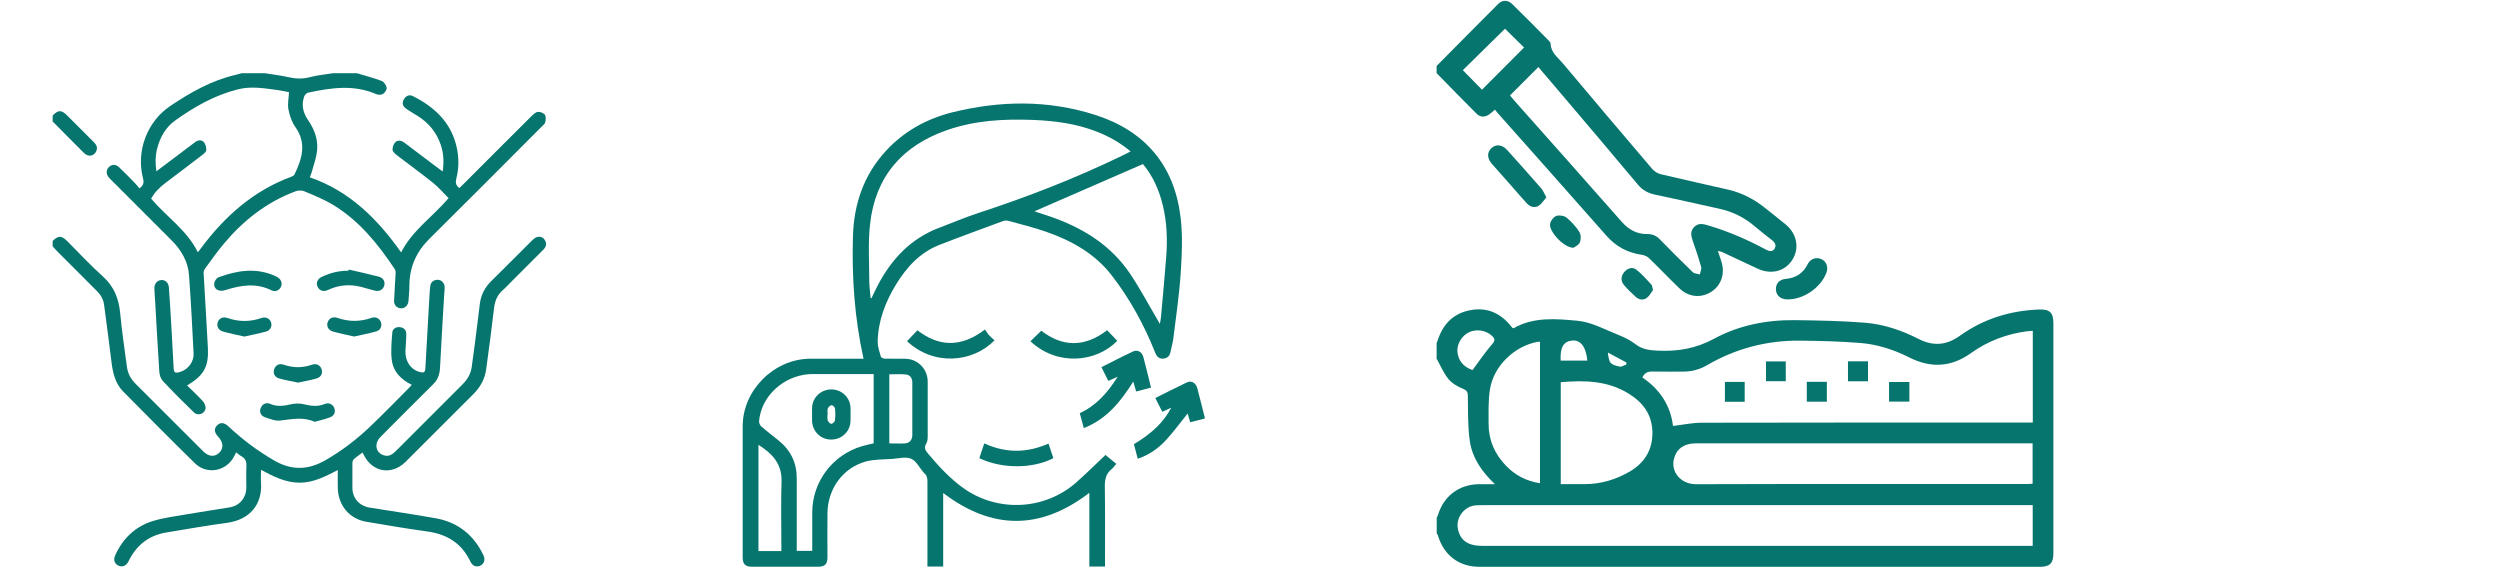 <?xml version="1.0" encoding="UTF-8"?>
<svg xmlns="http://www.w3.org/2000/svg" xmlns:xlink="http://www.w3.org/1999/xlink" viewBox="0 0 279.32 65.12">
  <defs>
    <style>
      .cls-1 {
        fill: none;
      }

      .cls-2 {
        clip-path: url(#clippath);
      }

      .cls-3 {
        fill: #06756e;
      }

      .cls-4 {
        fill: #cfd9d8;
        mix-blend-mode: multiply;
      }

      .cls-5 {
        isolation: isolate;
      }
    </style>
    <clipPath id="clippath">
      <rect class="cls-1" x="1447.31" y="-1338.92" width="1590.78" height="3622.14"></rect>
    </clipPath>
  </defs>
  <g class="cls-5">
    <g id="Layer_1" data-name="Layer 1">
      <g class="cls-2">
        <path class="cls-4" d="m1357.33,1505.3v138.17c0,47.93,36.17,89.77,83.99,92.87,52.41,3.39,95.97-38.11,95.97-89.79v-141.25c0-37.52-22.98-69.65-55.62-83.15,7.96-139.67,53.7-436.82,195.87-487.96,95.37-34.3,179.59,10.74,188.89,16l9.28,5.25c26.09,14.75,48.68,35.36,64.28,60.95,49.84,81.76,79.71,193.47,88.99,353.41,5.25,90.45,14.57,148.87,24.19,186.44,7.61,29.72,34.51,50.77,65.17,49.73,168.85-5.73,344.05-113.84,447.59-295.07,103.54-181.23,107.71-387.06,26.91-535.43-14.67-26.94-46.46-39.42-75.93-30.89-37.26,10.79-92.31,32.42-172.9,73.83-144.01,74-256.25,104.86-352.68,102.72-29.13-.65-57.53-9.24-82.9-23.58l-9.3-5.26c-19.59-11.06-123.39-64.08-244.1-20.67-41.82,15.04-76.38,43.61-104.97,80.26v-.05c30.02-216.28,159.18-408.76,345.53-514.89l15.04-8.5c25.71-14.53,54.55-23.2,84.08-23.61,95.67-1.34,206.98,29.68,349.3,102.82,80.58,41.41,135.64,63.04,172.9,73.83,29.47,8.53,61.25-3.95,75.93-30.89,80.81-148.37,76.64-354.2-26.91-535.43-103.54-181.23-278.74-289.34-447.59-295.07-30.66-1.04-57.56,20.01-65.17,49.73-9.63,37.57-18.95,95.99-24.19,186.44-9.38,161.77-39.84,274.19-90.73,356.19-15.6,25.14-37.92,45.42-63.68,59.98l-8.15,4.6-3.77,2.14c-204.14,116.27-345.62,326.93-378.45,563.52l-3.64,26.21V131.42c0-29.56,6.66-58.94,20.85-84.87,46.13-84.31,128.45-166.06,263.43-253.92,75.93-49.43,122.03-86.5,149.87-113.5,22.03-21.35,26.96-55.15,10.85-81.25-88.74-143.77-269.53-242.25-478.24-242.25s-389.5,98.49-478.25,242.25c-16.11,26.11-11.18,59.9,10.84,81.25,27.85,27,73.94,64.07,149.88,113.5,134.97,87.86,217.3,169.6,263.43,253.91,14.19,25.93,20.85,55.31,20.85,84.87v837.48l-3.64-26.21c-32.83-236.59-174.31-447.25-378.43-563.5l-11.94-6.75c-25.76-14.56-48.07-34.84-63.67-59.98-50.89-82.01-81.36-194.43-90.74-356.21-5.25-90.45-14.57-148.87-24.19-186.44-7.61-29.72-34.51-50.77-65.17-49.73-168.85,5.73-344.05,113.84-447.59,295.07-103.54,181.22-107.71,387.06-26.91,535.42,14.67,26.94,46.46,39.42,75.93,30.89,37.26-10.79,92.31-32.42,172.9-73.83,142.33-73.14,253.64-104.16,349.32-102.82,29.53.41,58.36,9.07,84.07,23.61l11.45,6.47,3.6,2.05c186.33,106.12,315.48,298.59,345.5,514.87v.05c-28.58-36.65-63.15-65.22-104.97-80.26-120.68-43.42-224.51,9.61-244.11,20.67l-9.29,5.25c-25.37,14.34-53.77,22.93-82.9,23.58-96.43,2.14-208.68-28.72-352.68-102.72-80.58-41.41-135.64-63.04-172.9-73.83-29.47-8.53-61.26,3.95-75.93,30.89-80.81,148.37-76.64,354.2,26.91,535.42,103.54,181.23,278.74,289.34,447.59,295.07,30.66,1.04,57.56-20.01,65.17-49.73,9.63-37.57,18.95-95.99,24.19-186.44,9.28-159.94,39.14-271.65,88.99-353.41,15.6-25.59,38.19-46.2,64.28-60.95l9.29-5.25c9.29-5.25,93.48-50.29,188.88-15.99,142.17,51.14,187.92,348.28,195.87,487.96-32.64,13.5-55.63,45.63-55.63,83.15Z"></path>
      </g>
      <g>
        <path class="cls-3" d="m39.91,8.19c.92.28,1.85.52,2.75.86.25.1.49.47.54.76.04.2-.2.55-.4.68-.19.12-.55.13-.76.03-2.51-1.1-5.06-.71-7.6-.17-.18.04-.39.25-.45.42-.34.95-.13,1.83.43,2.65.78,1.13,1.21,2.37.96,3.75-.13.72-.37,1.41-.57,2.12-.04.15-.11.3-.2.52,4.42,1.52,7.55,4.63,10.21,8.39,1.24-2.45,3.49-3.95,5.3-6.06-.56-.55-1.08-1.18-1.71-1.69-1.33-1.07-2.71-2.06-4.06-3.1-.2-.16-.47-.39-.49-.6-.02-.28.1-.64.29-.84.29-.3.69-.22,1.03.03,1.13.85,2.26,1.71,3.39,2.56.27.2.54.4.89.66.15-1.06.11-2.01-.2-2.94-.46-1.38-1.32-2.45-2.54-3.23-.45-.29-.93-.55-1.36-.86-.37-.26-.47-.64-.23-1.04.23-.39.6-.56,1.01-.35,2.36,1.2,4.2,2.86,4.85,5.56.29,1.21.31,2.42,0,3.62-.12.46-.07.79.33,1.09.13-.13.28-.26.41-.39,2.56-2.56,5.12-5.13,7.69-7.68.2-.19.45-.43.7-.44.25-.02.63.13.76.33.14.2.1.57.04.84-.04.18-.26.33-.41.49-4.17,4.18-8.33,8.36-12.53,12.52-1.47,1.46-2.23,3.16-2.24,5.23,0,.57-.06,1.15-.1,1.72-.04.49-.39.83-.83.82-.45-.01-.8-.36-.78-.85.04-1.02.12-2.04.17-3.06,0-.15,0-.33-.08-.45-1.88-2.83-4-5.45-6.95-7.23-1-.6-2.11-1.04-3.2-1.5-.27-.11-.68-.09-.97.02-3.2,1.2-5.8,3.24-7.98,5.84-.75.89-1.42,1.85-2.11,2.79-.1.13-.17.32-.16.48.15,2.81.34,5.62.48,8.43.1,2.06-.47,3.04-2.33,4.15.6.58,1.2,1.13,1.74,1.73.19.2.35.54.33.79-.05.63-.84.93-1.3.49-1.19-1.14-2.35-2.31-3.48-3.52-.23-.25-.37-.67-.39-1.03-.18-2.59-.31-5.19-.46-7.79-.03-.5-.08-1-.09-1.5-.02-.53.3-.91.75-.95.45-.04.83.28.87.82.11,1.52.2,3.04.29,4.56.09,1.47.16,2.94.24,4.4.03.58.14.65.71.49.87-.25,1.57-1.11,1.52-2.06-.14-2.92-.3-5.84-.51-8.75-.11-1.52-.85-2.79-1.92-3.87-2.25-2.25-4.49-4.49-6.74-6.74-.1-.1-.21-.2-.3-.31-.32-.38-.31-.85,0-1.16.34-.33.77-.34,1.15.02.6.57,1.18,1.16,1.75,1.75.19.19.35.41.52.6.48-.33.52-.66.39-1.15-.77-3.01.46-6.3,3.04-8.04,2.26-1.52,4.63-2.87,7.33-3.49.22-.05.44-.12.66-.18.86,0,1.72,0,2.58,0,.88.14,1.77.24,2.64.44.8.18,1.56.22,2.37.01.86-.23,1.75-.31,2.63-.45.9,0,1.79,0,2.69,0Zm-17.84,19.99s.07-.03.09-.06c.1-.13.2-.25.29-.38,2.66-3.58,5.89-6.45,10.14-8.01.12-.04.27-.14.32-.25.83-1.74,1.38-3.46.1-5.27-.4-.56-.65-1.28-.78-1.97-.12-.61.03-1.26.06-1.94-.41-.08-.84-.18-1.28-.24-1.46-.19-2.92-.45-4.38-.09-2.6.64-4.88,1.94-7.03,3.47-1.09.77-1.72,1.9-2.05,3.19-.2.8-.21,1.61-.08,2.51.5-.37.91-.68,1.32-.99,1-.76,2-1.51,3.01-2.27.32-.24.72-.29.98,0,.19.22.28.6.27.9-.01.19-.28.4-.47.55-1.35,1.04-2.71,2.06-4.07,3.09-.66.5-1.24,1.06-1.62,1.78,1.73,2.03,4,3.52,5.2,5.96Z"></path>
        <path class="cls-3" d="m5.88,26.92c.67-.63.98-.62,1.66.05,1.31,1.31,2.56,2.67,3.94,3.9,1.27,1.14,1.8,2.51,1.95,4.15.19,2.01.49,4.02.76,6.02.1.71.44,1.32.95,1.83,2.53,2.52,5.05,5.05,7.58,7.57.59.59,1.25.64,1.76.16.52-.5.49-1.17-.1-1.8-.45-.49-.49-.9-.13-1.27.36-.37.79-.34,1.27.11,1.58,1.47,3.28,2.76,5.17,3.84,1.92,1.1,3.76,1.03,5.65-.05,1.8-1.03,3.44-2.28,4.94-3.7,1.54-1.46,3.01-2.98,4.5-4.48.07-.07.14-.16.22-.26-1.2-.58-2.07-1.47-2.23-2.79-.12-1-.02-2.04.06-3.05.03-.41.41-.64.83-.6.44.04.74.31.73.78,0,.63-.06,1.25-.09,1.88-.05,1.12.57,2.07,1.53,2.33.56.16.67.09.7-.49.16-2.72.31-5.44.46-8.17.02-.3.04-.61.08-.91.06-.47.37-.69.81-.71.41-.02.78.35.8.79.01.32-.04.64-.06.97-.16,2.7-.32,5.41-.46,8.11-.04.72-.26,1.31-.78,1.82-1.96,1.94-3.92,3.9-5.86,5.86-.75.75-.56,1.77.36,2.06.56.18.96-.09,1.34-.47,2.49-2.49,4.97-4.98,7.46-7.46.54-.54.91-1.16,1.02-1.91.24-1.69.45-3.37.66-5.06.09-.68.17-1.35.25-2.03.13-1.02.58-1.86,1.32-2.58,1.51-1.48,3-2.99,4.5-4.48.16-.16.35-.32.56-.39.38-.11.71.02.91.38.21.39.1.73-.19,1.02-1.17,1.17-2.33,2.34-3.5,3.5-.34.34-.67.71-1.03,1.02-.64.55-.9,1.26-.99,2.08-.27,2.28-.56,4.55-.88,6.82-.15,1.06-.66,1.96-1.42,2.72-2.53,2.52-5.05,5.05-7.58,7.57-1.56,1.55-3.74,1.17-4.69-.82-.03-.06-.07-.12-.12-.22-.34.26-.68.48-.98.76-.11.1-.15.31-.15.47-.01.9-.01,1.79,0,2.69,0,1.17.76,2.04,1.92,2.23,2.47.4,4.96.76,7.42,1.2,2.46.45,4.22,1.86,5.3,4.12.24.51.08.98-.37,1.18-.43.19-.86.02-1.1-.49-.96-2.03-2.61-3.04-4.8-3.34-2.29-.32-4.57-.7-6.84-1.09-1.86-.32-3.11-1.83-3.16-3.74-.02-.65,0-1.29,0-2.03-1.38.7-2.71,1.41-4.25,1.41-1.56,0-2.91-.67-4.33-1.44,0,.52-.03.95,0,1.39.18,2.5-1.27,4.2-3.83,4.54-2.25.3-4.49.7-6.74,1.07-1.88.31-3.25,1.33-4.13,3.02-.04.08-.07.16-.12.24-.26.48-.69.65-1.12.44-.43-.21-.58-.64-.35-1.15.84-1.85,2.21-3.2,4.15-3.81,1.22-.38,2.51-.54,3.78-.76,1.61-.28,3.22-.51,4.83-.78,1.16-.19,1.89-1.07,1.89-2.26,0-.79-.03-1.58.01-2.37.02-.48-.1-.82-.52-1.06-.22-.12-.4-.3-.63-.46-.08.16-.15.3-.22.44-.85,1.67-3.03,2.1-4.37.79-2.71-2.65-5.37-5.34-8.03-8.03-.9-.91-1.16-2.1-1.31-3.33-.25-2.12-.55-4.23-.82-6.34-.08-.62-.36-1.11-.79-1.54-1.46-1.45-2.92-2.92-4.38-4.38-.2-.2-.39-.42-.58-.63,0-.22,0-.43,0-.65Z"></path>
        <path class="cls-3" d="m5.88,12.92c.6-.65.98-.66,1.6-.04,1,1,2,2,3,3,.32.32.48.67.23,1.1-.28.49-.88.56-1.32.12-1.18-1.17-2.34-2.35-3.51-3.53,0-.22,0-.43,0-.65Z"></path>
        <path class="cls-3" d="m35.14,47.12c-1.26-.57-2.55-.28-3.85-.13-.55.06-1.15-.19-1.7-.38-.49-.17-.64-.63-.45-1.05.19-.43.6-.63,1.06-.43.75.32,1.48.24,2.25.05.5-.12,1.07-.13,1.57,0,.77.19,1.5.27,2.25-.04.46-.19.88,0,1.07.43.18.42.03.87-.45,1.05-.54.21-1.12.34-1.74.51Z"></path>
        <path class="cls-3" d="m31.47,31.72c-.01.55-.59.99-1.11.73-1.75-.88-3.47-.58-5.22-.03-.72.23-1.32-.16-1.2-.79.04-.24.25-.57.47-.65,2.1-.77,4.22-1.11,6.36-.13.39.18.67.4.7.86Z"></path>
        <path class="cls-3" d="m38.98,30.12c1.13.26,2.26.51,3.37.8.51.14.72.59.56,1.05-.14.42-.56.63-1.05.5-.48-.12-.96-.27-1.45-.4-1.29-.34-2.55-.25-3.77.33-.52.24-.97.07-1.17-.39-.18-.44,0-.84.5-1.09.03-.02.07-.02.1-.04.91-.42,1.86-.64,2.86-.63.01-.04.02-.09.03-.13Z"></path>
        <path class="cls-3" d="m39.57,37.6c-.82-.19-1.61-.34-2.38-.56-.52-.15-.73-.6-.58-1.04.15-.44.59-.66,1.09-.48,1.27.44,2.52.44,3.79,0,.48-.17.9.04,1.06.45.17.44-.02.92-.53,1.06-.8.23-1.63.38-2.45.57Z"></path>
        <path class="cls-3" d="m27.28,37.6c-.81-.19-1.6-.34-2.37-.56-.52-.15-.73-.6-.58-1.04.15-.44.59-.65,1.09-.47,1.27.44,2.52.44,3.79,0,.49-.17.94.06,1.08.5.13.42-.07.87-.56,1.01-.8.23-1.63.38-2.46.57Z"></path>
        <path class="cls-3" d="m33.3,42.75c-.71-.15-1.41-.27-2.09-.46-.52-.14-.73-.58-.58-1.03.16-.47.56-.69,1.07-.51,1.05.36,2.09.37,3.15,0,.51-.18.93.05,1.08.5.15.46-.05.89-.58,1.04-.66.19-1.35.31-2.05.46Z"></path>
      </g>
      <g>
        <path class="cls-3" d="m96.48,40.07c-1.01-4.55-1.32-9.13-1.18-13.73.11-3.55,1.21-6.8,3.67-9.47,2.02-2.2,4.56-3.6,7.43-4.32,5.34-1.32,10.7-1.4,15.97.29,5.54,1.77,8.83,5.61,9.53,11.41.25,2.05.16,4.16.02,6.23-.16,2.46-.53,4.91-.83,7.37-.06.48-.21.94-.3,1.42-.09.48-.35.78-.86.8-.49.02-.71-.29-.88-.71-1.22-3.06-2.79-5.93-4.8-8.54-1.9-2.48-4.52-3.94-7.41-4.94-1.35-.47-2.74-.81-4.12-1.19-.2-.05-.44-.07-.63,0-2.38.88-4.77,1.75-7.13,2.67-2.17.85-3.66,2.48-4.84,4.41-1.2,1.97-2.02,4.08-2.06,6.42,0,.55.2,1.12.36,1.67.03.1.27.2.42.21.75.02,1.51,0,2.26.01,1.43.01,2.55,1.13,2.55,2.57,0,2.01,0,4.02,0,6.03,0,.3-.01.65-.16.88-.29.47-.1.76.2,1.12,1.18,1.41,2.42,2.75,3.91,3.83,3.84,2.76,9.13,2.51,12.67-.63,1.1-.97,2.14-2.01,3.24-3.05.32.27.75.61,1.21.99-.19.22-.33.44-.52.59-.65.52-.77,1.19-.76,1.99.04,2.76.02,5.53.02,8.29,0,.19,0,.39,0,.61h-1.75v-8.24c-5.47,4.19-10.87,4.17-16.33.02v8.22h-1.76v-.66c0-2.94,0-5.89,0-8.83,0-.38-.05-.71-.37-.95-.03-.02-.05-.05-.07-.08-.45-.53-.81-1.28-1.39-1.53-.57-.25-1.37-.03-2.06.02-1,.07-2.03.04-2.98.29-2.57.7-4.27,3.04-4.3,5.78-.02,1.63,0,3.27,0,4.9,0,.79-.28,1.08-1.06,1.08-2.46,0-4.92,0-7.37,0-.75,0-1.04-.29-1.04-1.04,0-4.9-.01-9.8,0-14.69.01-4,3.5-7.48,7.51-7.51,1.85-.01,3.7,0,5.54,0,.17,0,.35,0,.44,0Zm.79-6.77s.07,0,.1.01c.23-.46.44-.93.68-1.39,1.55-2.97,3.72-5.29,6.93-6.49,1.44-.54,2.86-1.15,4.32-1.63,5.45-1.78,10.78-3.85,15.94-6.34.35-.17.69-.34,1.08-.54-1.17-.98-2.39-1.66-3.72-2.19-2.3-.91-4.7-1.23-7.15-1.33-3.28-.13-6.53.05-9.65,1.14-4.99,1.74-8,5.19-8.59,10.49-.23,2.07-.09,4.18-.09,6.28,0,.66.1,1.32.15,1.98Zm18.31-9.69c.49.16,1.05.34,1.6.53,3.67,1.24,6.88,3.17,9.08,6.44,1.09,1.61,2,3.35,3,5.03.09.15.18.31.33.58.06-.34.1-.53.12-.73.2-2.27.42-4.53.59-6.8.15-1.92.07-3.84-.38-5.72-.42-1.73-1.13-3.31-2.22-4.61-4.08,1.78-8.11,3.53-12.13,5.28Zm-17.97,18.18c-2.19,0-4.33,0-6.46,0-.23,0-.47,0-.7.01-2.94.19-5.4,2.47-5.64,5.25-.02.2.11.48.26.61.61.53,1.25,1.02,1.88,1.52,1.38,1.1,2.08,2.51,2.07,4.29-.01,2.51,0,5.02,0,7.53,0,.19,0,.38,0,.55h1.73c0-1.46,0-2.88,0-4.29,0-3.43,2.27-6.44,5.56-7.41.43-.12.86-.21,1.3-.32v-7.75Zm-10.31,19.79v-.63c0-2.39-.06-4.77.02-7.16.06-1.98-1.05-3.12-2.58-4.09v11.87h2.56Zm12.06-12.04c.62,0,1.19.03,1.75,0,.49-.03.81-.38.82-.9.01-1.97.01-3.95,0-5.92,0-.47-.25-.83-.71-.88-.61-.06-1.23-.02-1.86-.02v7.72Z"></path>
        <path class="cls-3" d="m124.89,42.08c-.43.19-.73.33-1.06.48-.26-.51-.5-1-.77-1.54,1.21-.6,2.37-1.21,3.55-1.76.48-.22.98.07,1.13.61.3,1.12.57,2.25.86,3.44-.55.14-1.08.28-1.66.43-.1-.35-.2-.69-.32-1.11-1.4,2.23-2.97,4.2-5.53,5.2-.15-.57-.29-1.1-.45-1.67,1.84-.84,3.11-2.29,4.24-4.07Z"></path>
        <path class="cls-3" d="m134.64,46.75c-.57.15-1.09.28-1.66.43-.1-.35-.2-.68-.29-.98-.78.97-1.52,1.99-2.37,2.92-.86.95-1.9,1.69-3.2,2.14-.15-.56-.29-1.1-.43-1.63,2.07-1.25,3.33-2.48,4.17-4.08-.36.17-.66.3-1,.46-.26-.51-.5-1-.78-1.54,1.21-.6,2.36-1.2,3.54-1.75.52-.24,1,.07,1.16.69.29,1.09.55,2.18.85,3.35Z"></path>
        <path class="cls-3" d="m101.34,38.12c.4-.42.78-.82,1.16-1.22,2.35,1.82,4.84,1.99,7.55-.09.15.21.29.46.48.67.18.2.39.36.59.54-2.43,2.49-6.78,2.91-9.78.1Z"></path>
        <path class="cls-3" d="m123.7,36.9c.39.41.76.79,1.13,1.18-2.35,2.42-6.71,2.85-9.7.05.4-.39.8-.78,1.21-1.18,2.29,1.78,4.78,1.93,7.35-.05Z"></path>
        <path class="cls-3" d="m109.97,49.54c2.42,1.11,4.79,1.07,7.18.02.2.61.37,1.12.54,1.63-2.32,1.2-5.75,1.21-8.27,0,.17-.51.34-1.02.55-1.65Z"></path>
        <path class="cls-3" d="m95.03,46.3c0,.23,0,.47,0,.7-.02,1.2-.97,2.12-2.18,2.11-1.17,0-2.1-.93-2.12-2.11,0-.47,0-.93,0-1.4.02-1.17.97-2.09,2.15-2.09,1.18,0,2.12.91,2.15,2.08,0,.23,0,.47,0,.7Zm-2.57-.02s0,0,0,0c0,.23-.05.48.02.69.06.17.27.39.41.38.14,0,.38-.23.4-.39.05-.44.05-.89,0-1.33-.02-.14-.26-.37-.37-.36-.16.02-.37.2-.43.37-.07.18-.02.42-.02.64Z"></path>
      </g>
      <g>
        <path class="cls-3" d="m160.52,38.31c.05-.14.11-.28.16-.43.61-1.78,1.81-2.92,3.68-3.24,1.77-.31,3.21.32,4.35,1.67.09.1.17.21.26.31.01.02.04.02.13.06,2.23-1.29,4.75-1.07,7.17-.84,1.57.15,3.08,1,4.6,1.6.66.26,1.32.6,1.88,1.03.76.58,1.58.67,2.5.71,2.21.1,4.21-.23,6.23-1.32,2.76-1.5,5.84-2.12,9-2.09,2.64.03,5.29.08,7.92.29,2.08.17,4.08.85,5.94,1.8,1.66.85,3.13.73,4.64-.35,2.64-1.89,5.62-2.81,8.86-2.93,1.18-.04,1.58.36,1.58,1.54,0,8.57,0,17.13,0,25.7,0,1.1-.4,1.51-1.48,1.51-20.88,0-41.75,0-62.63,0-2.31,0-4-1.29-4.66-3.52-.02-.08-.08-.15-.13-.22,0-.58,0-1.17,0-1.75.05-.1.11-.19.14-.29.62-2.1,2.32-3.4,4.5-3.45.57-.01,1.13,0,1.87,0-1.49-1.41-2.52-2.93-2.8-4.75-.25-1.64-.2-3.34-.23-5.01,0-.45-.04-.69-.52-.89-.6-.25-1.24-.6-1.65-1.1-.55-.67-.89-1.51-1.32-2.28,0-.58,0-1.17,0-1.75Zm66.58-1.35c-.25.02-.43.03-.61.05-2.28.3-4.39,1.09-6.26,2.43-2.21,1.58-4.47,1.72-6.88.51-1.73-.87-3.57-1.48-5.5-1.63-2.25-.18-4.52-.24-6.78-.26-3.68-.03-7.14.88-10.32,2.73-.86.5-1.76.74-2.75.73-1.12-.01-2.24.02-3.36-.01-.54-.02-.91.15-1.14.67,2,1.33,3.16,3.21,3.42,5.41,1.11-.13,2.16-.36,3.21-.36,12.04-.03,24.09-.02,36.13-.02h.86v-10.25Zm0,19.48h-.84c-20.2,0-40.4,0-60.59,0-.29,0-.58,0-.87.03-1.24.14-2.16,1.4-1.91,2.62.26,1.3,1.12,1.9,2.74,1.9,20.22,0,40.44,0,60.66,0,.26,0,.52,0,.82,0v-4.54Zm0-6.91h-.78c-12.2,0-24.39,0-36.59,0-.33,0-.68.01-1,.08-.92.2-1.49.78-1.71,1.69-.35,1.45.8,2.81,2.48,2.8,12.31-.04,24.62-.02,36.93-.02.22,0,.43-.02.67-.04v-4.52Zm-52.72-6.83v11.39c.91,0,1.78,0,2.65,0,1.81,0,3.49-.49,5.05-1.4,1.68-.98,2.58-2.46,2.54-4.42-.04-1.9-.99-3.25-2.6-4.26-2.36-1.48-4.93-1.54-7.64-1.31Zm-2.33-4.51s-.15-.02-.25,0c-2.59.47-4.92,2.7-5.33,5.31-.2,1.27-.15,2.58-.15,3.88,0,1.81.69,3.36,1.94,4.65,1,1.04,2.21,1.71,3.8,1.96v-15.79Zm-7.53,3.16c.76-1.02,1.42-2.01,2.19-2.89.38-.43.31-.65-.05-.97-.66-.59-1.7-.75-2.51-.38-.79.37-1.35,1.26-1.32,2.1.04,1.03.68,1.8,1.68,2.13Zm9.85-1.06h2.98c-.15-1.56-.76-2.34-1.72-2.24-.94.1-1.34.78-1.26,2.24Zm5.27-.9c.16,1.21.24,1.33,1.33,1.57.22.05.5-.16.75-.24,0-.08-.01-.15-.02-.23-.66-.35-1.31-.7-2.06-1.1Z"></path>
        <path class="cls-3" d="m160.52,7.36c2.29-2.31,4.56-4.62,6.86-6.91.48-.48,1.07-.48,1.57,0,1.38,1.34,2.73,2.72,4.09,4.09.09.09.21.22.21.34.02.99.79,1.52,1.34,2.17,3.33,3.97,6.68,7.92,10.04,11.86.24.28.63.49.99.57,2.5.6,5.01,1.14,7.52,1.72,1.48.35,2.81,1.04,4,1.98.79.63,1.58,1.25,2.36,1.89,1.28,1.05,1.58,2.67.75,3.97-.83,1.3-2.39,1.68-3.91.96-1.31-.62-2.63-1.24-3.95-1.85-.1-.04-.21-.05-.45-.11.14.43.25.78.37,1.12.46,1.36.03,2.7-1.09,3.43-1.18.76-2.57.62-3.63-.42-1.13-1.09-2.21-2.23-3.34-3.32-.2-.2-.52-.34-.8-.38-1.6-.23-2.9-.92-3.98-2.15-3.98-4.53-8-9.03-12-13.54-.15-.17-.29-.34-.45-.53-.23.2-.38.35-.56.48-.49.37-1.03.42-1.47-.01-1.51-1.5-2.99-3.03-4.48-4.55,0-.27,0-.54,0-.81Zm8.19,3.3c.13.15.26.33.41.5,4.03,4.54,8.08,9.08,12.09,13.64.78.88,1.7,1.37,2.87,1.35.55,0,.98.19,1.37.59,1.21,1.24,2.42,2.46,3.67,3.66.18.18.53.18.8.26.05-.28.21-.59.15-.83-.28-.99-.6-1.97-.95-2.94-.2-.56-.29-1.09.19-1.55.48-.47,1.01-.31,1.56-.15,2.24.66,4.37,1.59,6.42,2.69.34.18.71.3.96-.07.26-.38.07-.71-.27-.98-.67-.52-1.34-1.05-1.99-1.6-1.16-.97-2.46-1.6-3.94-1.92-2.36-.51-4.71-1.06-7.08-1.55-.8-.17-1.43-.48-1.97-1.13-2.83-3.39-5.69-6.75-8.55-10.12-.86-1.02-1.73-2.04-2.57-3.02-1.07,1.07-2.1,2.1-3.18,3.18Zm-3.13-.64c1.62-1.62,3.2-3.21,4.7-4.71-.78-.77-1.52-1.49-2.13-2.1-1.53,1.5-3.14,3.08-4.71,4.63.73.74,1.48,1.51,2.14,2.18Z"></path>
        <path class="cls-3" d="m172.77,22.05c-.29.33-.52.73-.86.94-.46.29-.96.12-1.33-.28-.54-.59-1.07-1.2-1.6-1.81-.77-.87-1.55-1.74-2.31-2.61-.52-.6-.54-1.27-.05-1.73.51-.48,1.21-.42,1.76.19,1.29,1.43,2.57,2.86,3.83,4.31.21.24.32.56.56.99Z"></path>
        <path class="cls-3" d="m199.7,33.45c-.74,0-1.25-.43-1.28-1.09-.04-.64.37-1.14,1.09-1.2,1.15-.1,1.96-.63,2.48-1.68.3-.6,1-.79,1.55-.51.56.28.76.92.5,1.56-.67,1.66-2.56,2.94-4.33,2.92Z"></path>
        <path class="cls-3" d="m175.8,27.68c-1.08.02-2.8-1.88-2.61-2.7.08-.34.4-.76.7-.86.34-.11.88-.02,1.16.21.54.45,1.04,1,1.41,1.59.19.3.19.84.05,1.17-.13.3-.56.48-.7.59Z"></path>
        <path class="cls-3" d="m184.68,32.42c-.19.24-.38.63-.68.86-.39.3-.87.22-1.23-.1-.47-.42-.92-.85-1.32-1.33-.38-.44-.36-.97,0-1.42.35-.44.9-.66,1.36-.31.63.48,1.15,1.1,1.7,1.68.09.1.09.29.18.61Z"></path>
        <path class="cls-3" d="m208.71,42.6h-2.24v-2.23h2.24v2.23Z"></path>
        <path class="cls-3" d="m213.33,42.68v2.19h-2.27v-2.19h2.27Z"></path>
        <path class="cls-3" d="m199.52,40.38v2.21h-2.21v-2.21h2.21Z"></path>
        <path class="cls-3" d="m194.93,44.89h-2.21v-2.22h2.21v2.22Z"></path>
        <path class="cls-3" d="m201.87,44.88v-2.22h2.24v2.22h-2.24Z"></path>
      </g>
    </g>
  </g>
</svg>
